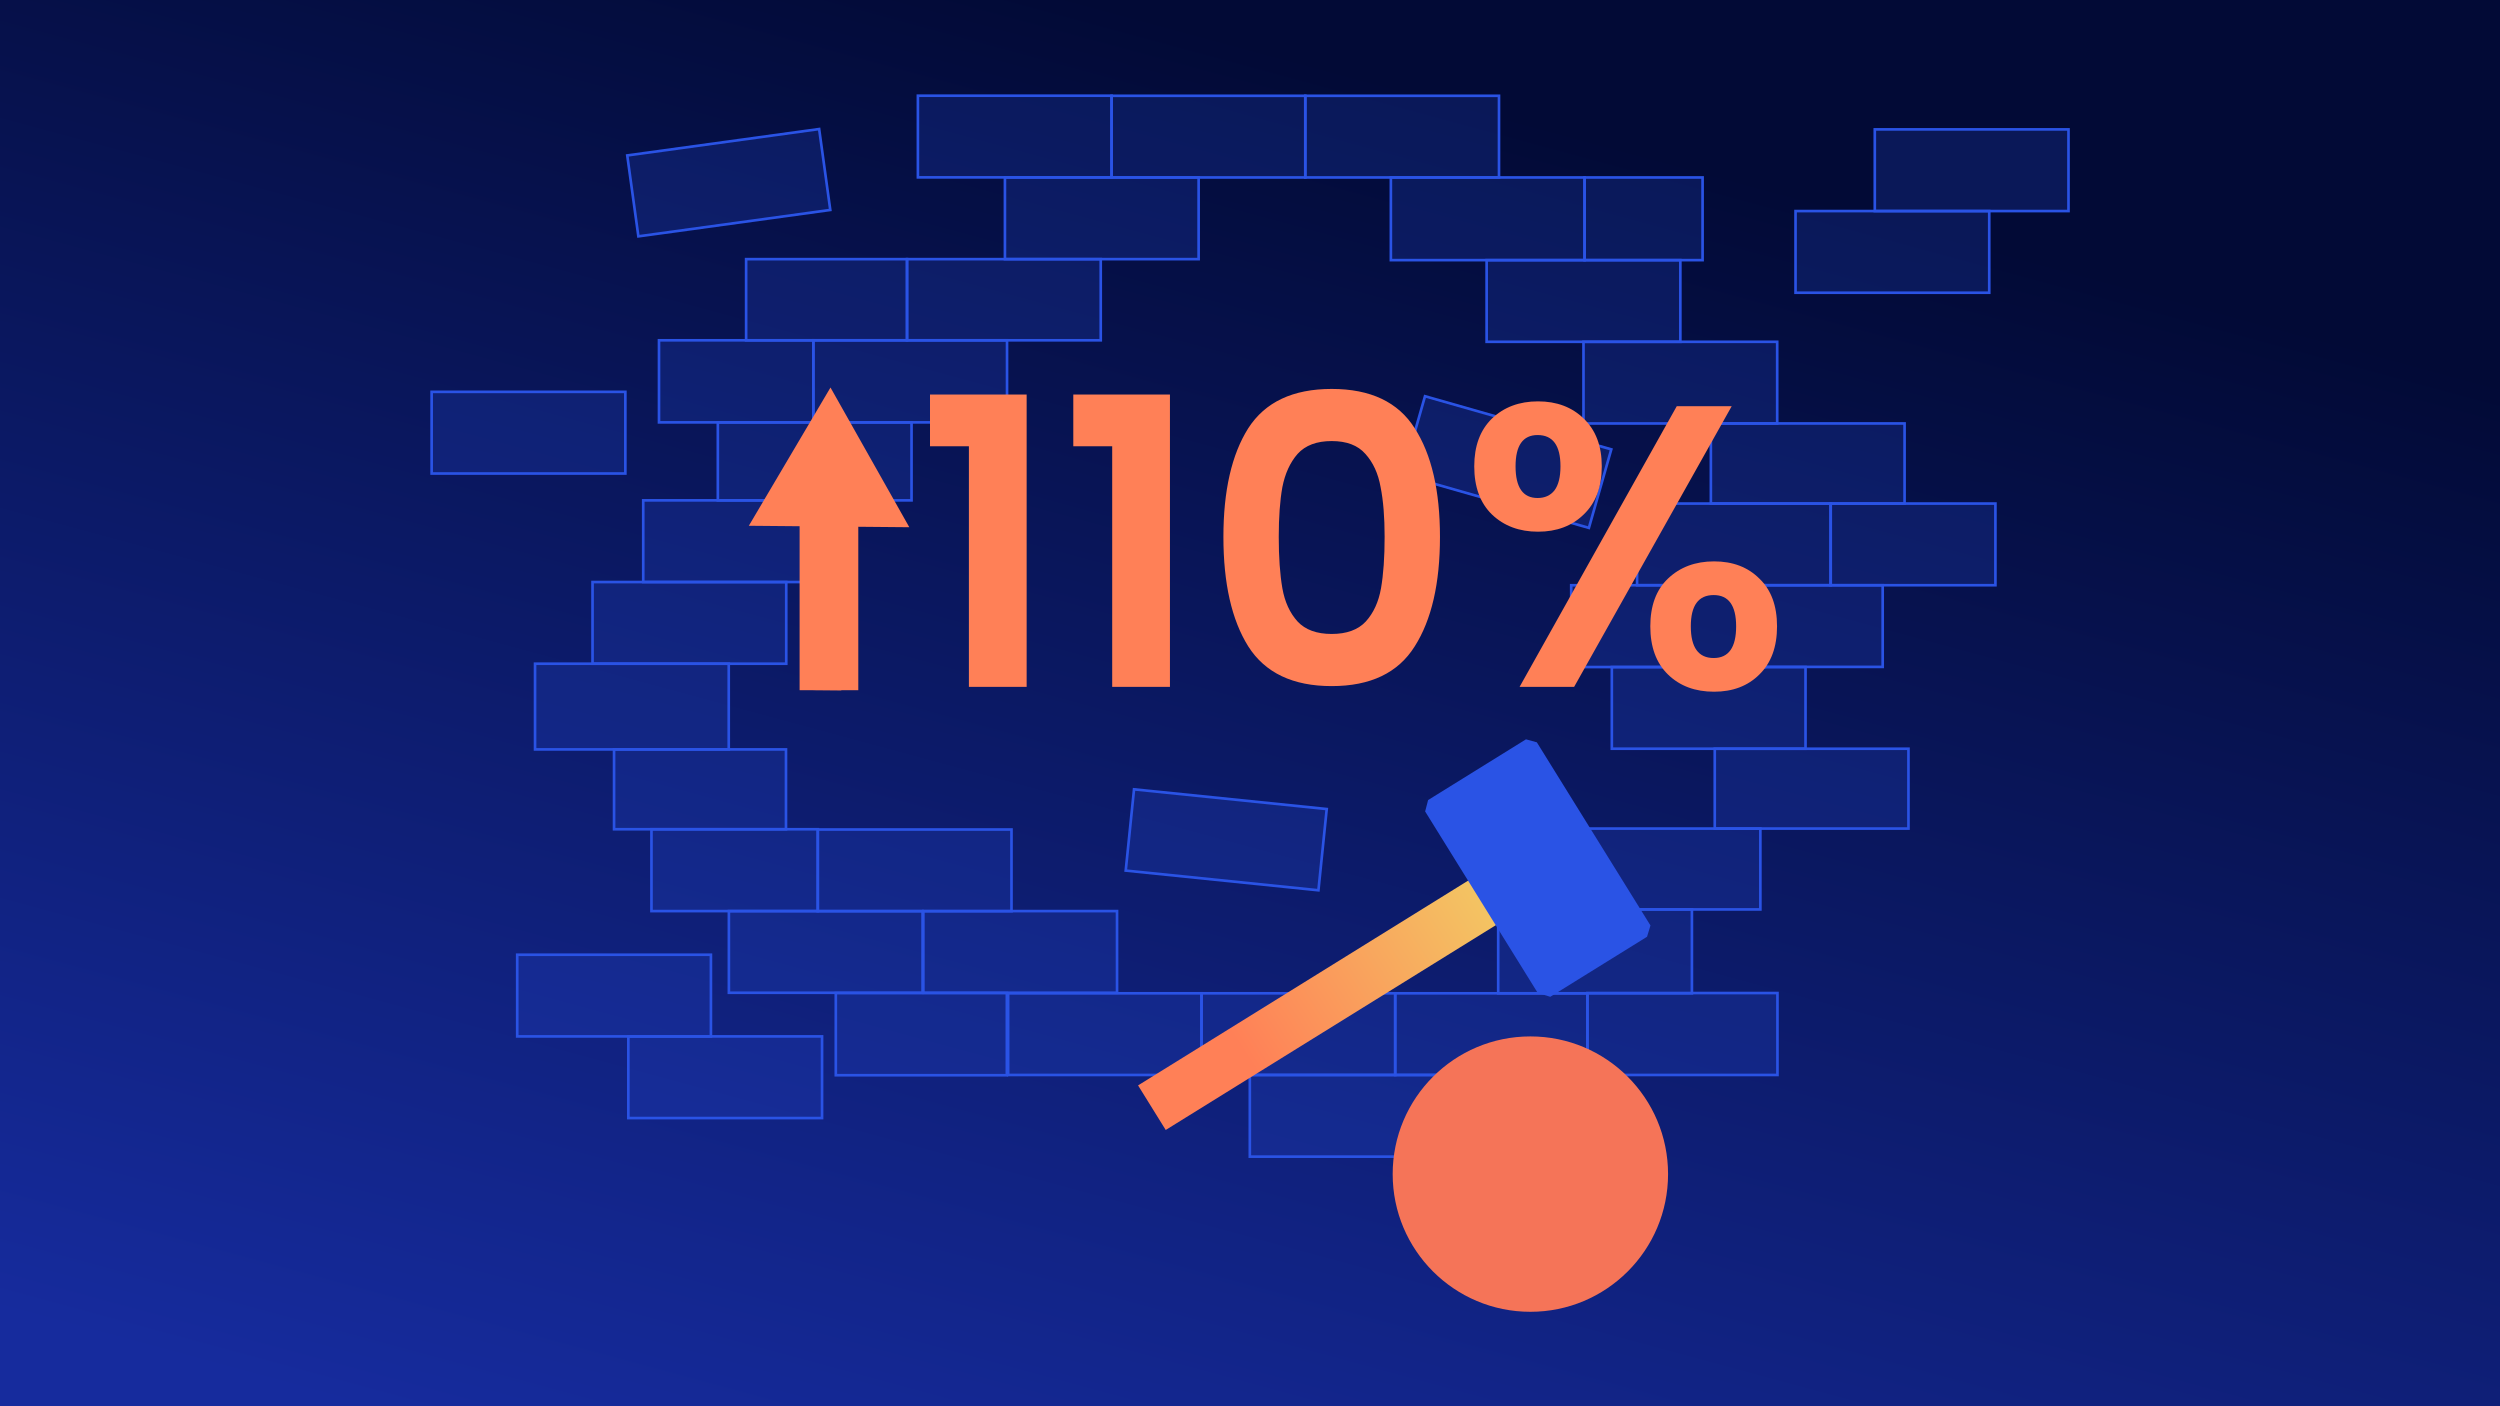 <svg width="1280" height="720" viewBox="0 0 1280 720" fill="none" xmlns="http://www.w3.org/2000/svg">
<g clip-path="url(#clip0_5523_1563)">
<rect width="1280" height="720" fill="#23334C"/>
<rect width="1280" height="720" fill="url(#paint0_linear_5523_1563)"/>
<rect width="1280" height="720" fill="url(#paint1_linear_5523_1563)"/>
<path d="M320.178 200.629H221V242.445H320.178V200.629Z" fill="#2A53E5" fill-opacity="0.2" stroke="#2A53E5" stroke-width="1.362"/>
<path d="M420.889 530.635H321.711V572.451H420.889V530.635Z" fill="#2A53E5" fill-opacity="0.2" stroke="#2A53E5" stroke-width="1.362"/>
<path d="M363.991 488.826H264.812V530.642H363.991V488.826Z" fill="#2A53E5" fill-opacity="0.2" stroke="#2A53E5" stroke-width="1.362"/>
<path d="M1059.07 66.248H959.893V108.064H1059.07V66.248Z" fill="#2A53E5" fill-opacity="0.2" stroke="#2A53E5" stroke-width="1.362"/>
<path d="M569.137 49H469.959V90.816H569.137V49Z" fill="#2A53E5" fill-opacity="0.2" stroke="#2A53E5" stroke-width="1.362"/>
<path d="M1018.49 108.064H919.316V149.881H1018.49V108.064Z" fill="#2A53E5" fill-opacity="0.2" stroke="#2A53E5" stroke-width="1.362"/>
<path d="M963.937 299.637H903.52V341.452H963.937V299.637Z" fill="#2A53E5" fill-opacity="0.2" stroke="#2A53E5" stroke-width="1.362"/>
<path d="M517.885 424.707H418.707V466.523H517.885V424.707Z" fill="#2A53E5" fill-opacity="0.2" stroke="#2A53E5" stroke-width="1.362"/>
<path d="M418.715 424.572H333.549V466.478H418.715V424.572Z" fill="#2A53E5" fill-opacity="0.2" stroke="#2A53E5" stroke-width="1.362"/>
<path d="M472.366 466.479H373.188V508.295H472.366V466.479Z" fill="#2A53E5" fill-opacity="0.2" stroke="#2A53E5" stroke-width="1.362"/>
<path d="M416.424 174.236H337.406V216.259H416.424V174.236Z" fill="#2A53E5" fill-opacity="0.2" stroke="#2A53E5" stroke-width="1.362"/>
<path d="M464.4 132.684H382.014V174.238H464.4V132.684Z" fill="#2A53E5" fill-opacity="0.2" stroke="#2A53E5" stroke-width="1.362"/>
<path d="M871.722 90.865H811.305V133.19H871.722V90.865Z" fill="#2A53E5" fill-opacity="0.2" stroke="#2A53E5" stroke-width="1.362"/>
<path d="M910.056 508.436H812.76V550.386H910.056V508.436Z" fill="#2A53E5" fill-opacity="0.2" stroke="#2A53E5" stroke-width="1.362"/>
<path d="M515.51 508.436H427.932V550.521H515.51V508.436Z" fill="#2A53E5" fill-opacity="0.2" stroke="#2A53E5" stroke-width="1.362"/>
<path d="M668.309 49.049H569.131V90.865H668.309V49.049Z" fill="#2A53E5" fill-opacity="0.2" stroke="#2A53E5" stroke-width="1.362"/>
<path d="M767.487 49.049H668.309V90.865H767.487V49.049Z" fill="#2A53E5" fill-opacity="0.2" stroke="#2A53E5" stroke-width="1.362"/>
<path d="M811.303 90.865H712.125V133.19H811.303V90.865Z" fill="#2A53E5" fill-opacity="0.2" stroke="#2A53E5" stroke-width="1.362"/>
<path d="M860.336 133.189H761.158V175.006H860.336V133.189Z" fill="#2A53E5" fill-opacity="0.2" stroke="#2A53E5" stroke-width="1.362"/>
<path d="M909.924 175.006H810.746V216.822H909.924V175.006Z" fill="#2A53E5" fill-opacity="0.2" stroke="#2A53E5" stroke-width="1.362"/>
<path d="M975.143 216.809H875.965V257.82H975.143V216.809Z" fill="#2A53E5" fill-opacity="0.2" stroke="#2A53E5" stroke-width="1.362"/>
<path d="M937.356 257.824H838.178V299.64H937.356V257.824Z" fill="#2A53E5" fill-opacity="0.2" stroke="#2A53E5" stroke-width="1.362"/>
<path d="M903.639 299.641H804.461V341.53H903.639V299.641Z" fill="#2A53E5" fill-opacity="0.2" stroke="#2A53E5" stroke-width="1.362"/>
<path d="M1021.65 257.82H937.221V299.636H1021.65V257.82Z" fill="#2A53E5" fill-opacity="0.2" stroke="#2A53E5" stroke-width="1.362"/>
<path d="M924.43 341.529H825.252V383.345H924.43V341.529Z" fill="#2A53E5" fill-opacity="0.2" stroke="#2A53E5" stroke-width="1.362"/>
<path d="M977.131 383.352H877.953V424.228H977.131V383.352Z" fill="#2A53E5" fill-opacity="0.2" stroke="#2A53E5" stroke-width="1.362"/>
<path d="M901.303 424.227H802.125V465.631H901.303V424.227Z" fill="#2A53E5" fill-opacity="0.2" stroke="#2A53E5" stroke-width="1.362"/>
<path d="M866.256 465.633H767.078V508.571H866.256V465.633Z" fill="#2A53E5" fill-opacity="0.2" stroke="#2A53E5" stroke-width="1.362"/>
<path d="M613.702 90.865H514.523V132.681H613.702V90.865Z" fill="#2A53E5" fill-opacity="0.2" stroke="#2A53E5" stroke-width="1.362"/>
<path d="M563.581 132.682H464.402V174.237H563.581V132.682Z" fill="#2A53E5" fill-opacity="0.2" stroke="#2A53E5" stroke-width="1.362"/>
<path d="M580.622 404.14L576.369 445.738L675.032 455.825L679.284 414.226L580.622 404.14Z" fill="#2A53E5" fill-opacity="0.2" stroke="#2A53E5" stroke-width="1.362"/>
<path d="M402.555 298.006H303.377V339.822H402.555V298.006Z" fill="#2A53E5" fill-opacity="0.2" stroke="#2A53E5" stroke-width="1.362"/>
<path d="M428.51 256.188H329.332V298.004H428.51V256.188Z" fill="#2A53E5" fill-opacity="0.2" stroke="#2A53E5" stroke-width="1.362"/>
<path d="M466.708 216.256H367.529V256.187H466.708V216.256Z" fill="#2A53E5" fill-opacity="0.2" stroke="#2A53E5" stroke-width="1.362"/>
<path d="M515.602 174.232H416.424V216.256H515.602V174.232Z" fill="#2A53E5" fill-opacity="0.2" stroke="#2A53E5" stroke-width="1.362"/>
<path d="M714.348 508.57H615.17V550.386H714.348V508.57Z" fill="#2A53E5" fill-opacity="0.2" stroke="#2A53E5" stroke-width="1.362"/>
<path d="M812.764 508.57H714.344V550.386H812.764V508.57Z" fill="#2A53E5" fill-opacity="0.2" stroke="#2A53E5" stroke-width="1.362"/>
<path d="M615.165 508.57H516.172V550.386H615.165V508.57Z" fill="#2A53E5" fill-opacity="0.2" stroke="#2A53E5" stroke-width="1.362"/>
<path d="M571.924 466.479H472.746V508.295H571.924V466.479Z" fill="#2A53E5" fill-opacity="0.2" stroke="#2A53E5" stroke-width="1.362"/>
<path d="M739.086 550.383H639.908V592.199H739.086V550.383Z" fill="#2A53E5" fill-opacity="0.2" stroke="#2A53E5" stroke-width="1.362"/>
<path d="M402.423 383.701H314.396V424.573H402.423V383.701Z" fill="#2A53E5" fill-opacity="0.2" stroke="#2A53E5" stroke-width="1.362"/>
<path d="M373.118 339.82H273.939V383.701H373.118V339.82Z" fill="#2A53E5" fill-opacity="0.2" stroke="#2A53E5" stroke-width="1.362"/>
<path d="M729.601 202.869L718.131 243.084L813.511 270.289L824.981 230.074L729.601 202.869Z" fill="#2A53E5" fill-opacity="0.2" stroke="#2A53E5" stroke-width="1.362"/>
<path d="M419.406 66.068L321.15 79.586L326.85 121.013L425.106 107.495L419.406 66.068Z" fill="#2A53E5" fill-opacity="0.2" stroke="#2A53E5" stroke-width="1.362"/>
<path d="M476.16 228.493V202.005H525.645V351.693H496.077V228.493H476.16ZM549.526 228.493V202.005H599.012V351.693H569.444V228.493H549.526ZM626.383 274.899C626.383 251.217 630.627 232.668 639.114 219.253C647.738 205.838 661.975 199.131 681.824 199.131C701.672 199.131 715.84 205.838 724.328 219.253C732.952 232.668 737.264 251.217 737.264 274.899C737.264 298.717 732.952 317.403 724.328 330.955C715.84 344.507 701.672 351.283 681.824 351.283C661.975 351.283 647.738 344.507 639.114 330.955C630.627 317.403 626.383 298.717 626.383 274.899ZM708.928 274.899C708.928 264.769 708.243 256.282 706.874 249.437C705.642 242.456 703.041 236.775 699.072 232.395C695.239 228.014 689.489 225.824 681.824 225.824C674.158 225.824 668.34 228.014 664.37 232.395C660.537 236.775 657.936 242.456 656.568 249.437C655.336 256.282 654.72 264.769 654.72 274.899C654.72 285.302 655.336 294.063 656.568 301.181C657.8 308.163 660.4 313.844 664.37 318.224C668.34 322.468 674.158 324.589 681.824 324.589C689.489 324.589 695.307 322.468 699.277 318.224C703.247 313.844 705.848 308.163 707.08 301.181C708.312 294.063 708.928 285.302 708.928 274.899ZM754.816 238.76C754.816 228.356 757.828 220.211 763.851 214.325C770.011 208.439 777.882 205.496 787.464 205.496C797.047 205.496 804.849 208.439 810.872 214.325C817.032 220.211 820.112 228.356 820.112 238.76C820.112 249.3 817.032 257.514 810.872 263.4C804.849 269.286 797.047 272.229 787.464 272.229C777.882 272.229 770.011 269.286 763.851 263.4C757.828 257.514 754.816 249.3 754.816 238.76ZM886.64 207.96L805.944 351.693H778.019L858.51 207.96H886.64ZM787.259 222.744C779.73 222.744 775.966 228.083 775.966 238.76C775.966 249.574 779.73 254.981 787.259 254.981C790.955 254.981 793.83 253.681 795.883 251.08C797.936 248.342 798.963 244.235 798.963 238.76C798.963 228.083 795.062 222.744 787.259 222.744ZM844.958 320.688C844.958 310.148 847.969 302.003 853.992 296.253C860.152 290.367 868.024 287.424 877.606 287.424C887.188 287.424 894.922 290.367 900.808 296.253C906.832 302.003 909.843 310.148 909.843 320.688C909.843 331.228 906.832 339.442 900.808 345.328C894.922 351.214 887.188 354.157 877.606 354.157C867.887 354.157 860.016 351.214 853.992 345.328C847.969 339.442 844.958 331.228 844.958 320.688ZM877.4 304.672C869.598 304.672 865.696 310.011 865.696 320.688C865.696 331.502 869.598 336.909 877.4 336.909C885.066 336.909 888.899 331.502 888.899 320.688C888.899 310.011 885.066 304.672 877.4 304.672Z" fill="#FF8057"/>
<path d="M425.21 198.409L383.4 269.196L465.569 269.941L425.21 198.409ZM430.745 353.451L431.673 262.517L417.441 262.388L416.513 353.322L430.745 353.451Z" fill="#FF8057"/>
<rect x="409.396" y="262.484" width="30.047" height="90.901" fill="#FF8057"/>
<circle cx="783.55" cy="601.142" r="70.499" fill="#F57458"/>
<rect x="765.277" y="442.439" width="26.86" height="214.875" transform="rotate(58.183 765.277 442.439)" fill="url(#paint2_linear_5523_1563)"/>
<path d="M786.861 380.061L845.041 473.835L843.278 479.622L793.737 510.36L787.315 508.371L729.673 415.466L731.19 409.623L781.293 378.538L786.861 380.061Z" fill="#2A53E5"/>
</g>
<defs>
<linearGradient id="paint0_linear_5523_1563" x1="1280" y1="2.11602e-05" x2="563.887" y2="970.907" gradientUnits="userSpaceOnUse">
<stop stop-color="#4B88FF"/>
<stop offset="0.15" stop-color="#016DFB"/>
<stop offset="1" stop-color="#23334C"/>
</linearGradient>
<linearGradient id="paint1_linear_5523_1563" x1="72.197" y1="691.211" x2="280.31" y2="-75.609" gradientUnits="userSpaceOnUse">
<stop stop-color="#162B9D"/>
<stop offset="1" stop-color="#020A36"/>
</linearGradient>
<linearGradient id="paint2_linear_5523_1563" x1="782.773" y1="657.315" x2="778.707" y2="442.439" gradientUnits="userSpaceOnUse">
<stop offset="0.256" stop-color="#FF8057"/>
<stop offset="1" stop-color="#F2CB64"/>
<stop offset="1" stop-color="#F2CB64"/>
</linearGradient>
<clipPath id="clip0_5523_1563">
<rect width="1280" height="720" fill="white"/>
</clipPath>
</defs>
</svg>
